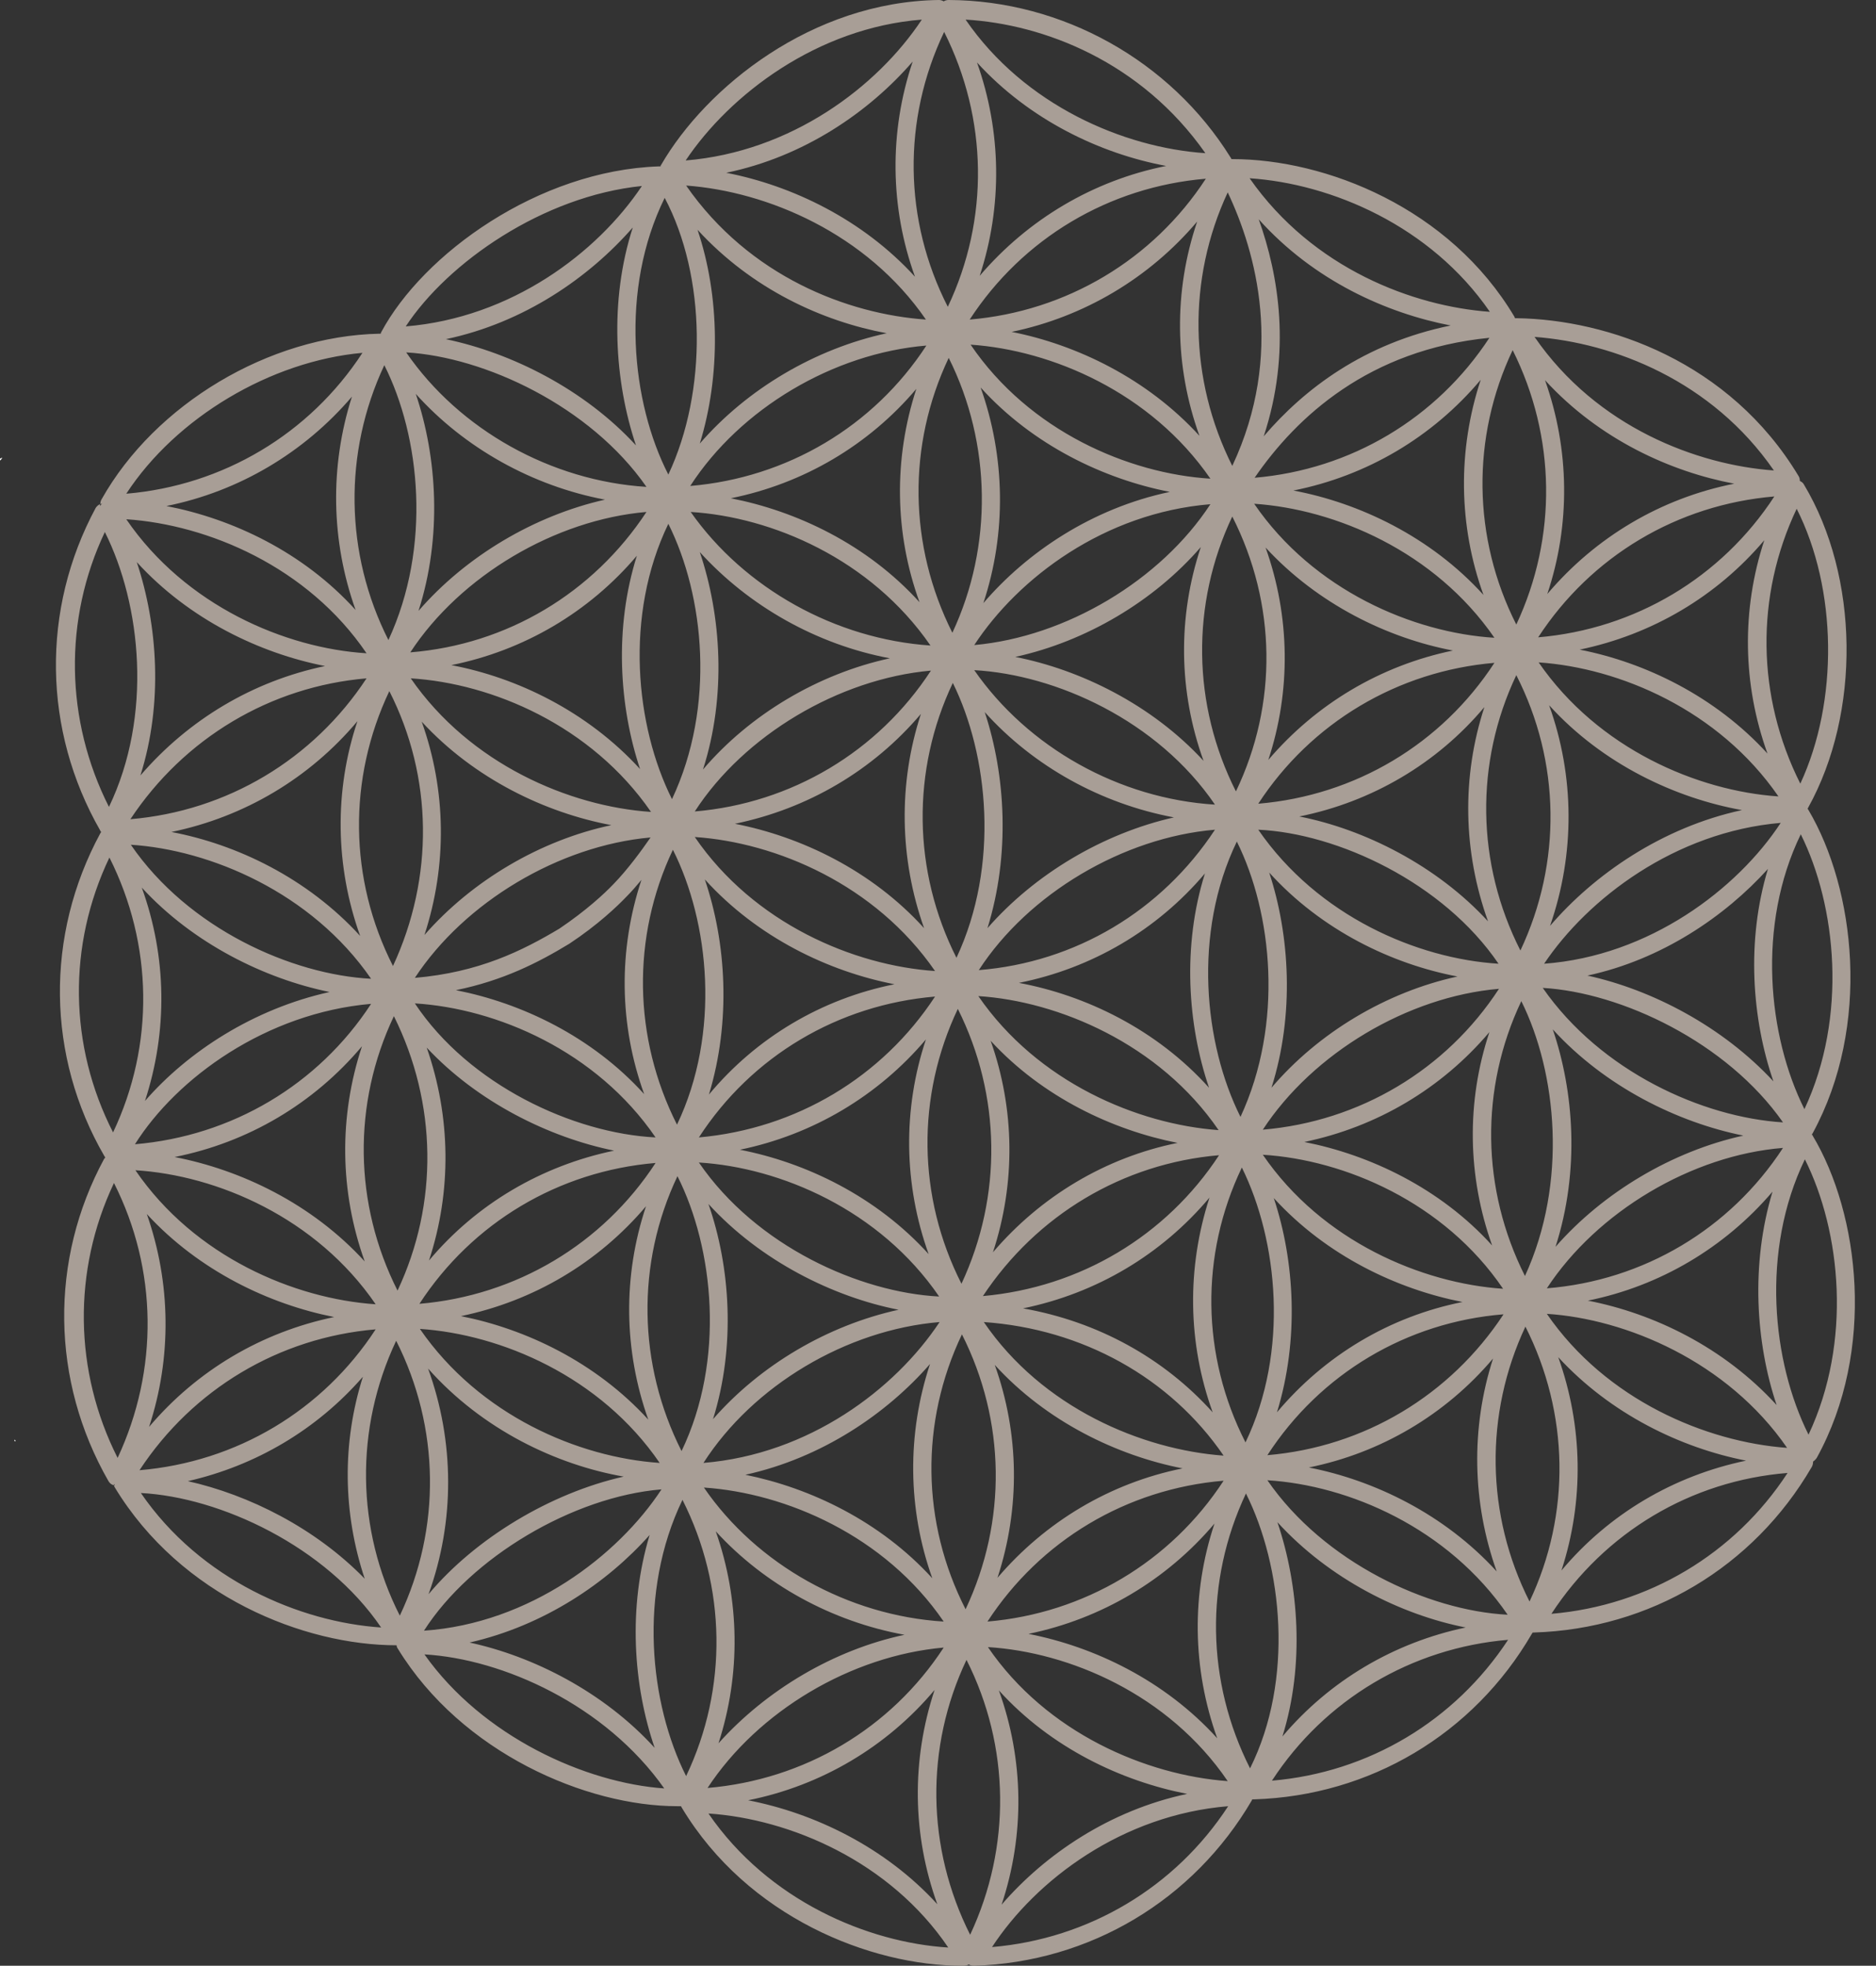 <?xml version="1.0" encoding="UTF-8" standalone="no"?><svg xmlns="http://www.w3.org/2000/svg" xmlns:xlink="http://www.w3.org/1999/xlink" fill="#000000" height="431.2" preserveAspectRatio="xMidYMid meet" version="1" viewBox="42.4 27.7 411.5 431.2" width="411.5" zoomAndPan="magnify"><rect x="42.4" y="27.7" width="411.5" height="431.2" fill="#333333" stroke="none"/><g id="change1_1"><path d="M45.6,343.5c0,0.1,0,0.2,0,0.3c0.1,0,0.1,0,0.2,0C45.8,343.7,45.7,343.6,45.6,343.5z" fill="#ffffff"/></g><g id="change1_2"><path d="M45.6,343.5c0,0.1,0,0.2,0,0.3c0.1,0,0.1,0,0.2,0C45.8,343.7,45.7,343.6,45.6,343.5z" fill="#ffffff"/></g><g id="change1_3"><path d="M42.4,128.3c0,0.1,0,0.3,0.1,0.4c0-0.1,0.1-0.1,0.1-0.2c0.1-0.1,0.2-0.3,0.3-0.4 C42.7,128.2,42.5,128.3,42.4,128.3z" fill="#ffffff"/></g><g id="change1_4"><path d="M42.4,128.3c0,0.1,0,0.3,0.1,0.4c0-0.1,0.1-0.1,0.1-0.2c0.1-0.1,0.2-0.3,0.3-0.4 C42.7,128.2,42.5,128.3,42.4,128.3z" fill="#ffffff"/></g><g id="change2_1"><path d="M440,276.8c0-0.1-0.1-0.2-0.2-0.2c0.1-0.1,0.1-0.2,0.2-0.3c12.9-23.7,9.3-53.6-0.9-70.9 c-0.1-0.1-0.1-0.2-0.2-0.3c0,0,0,0,0,0c0-0.1,0.1-0.1,0.1-0.2c11.6-20.9,11.2-50.7-0.9-70.9c-0.2-0.4-0.5-0.6-0.9-0.8 c0-0.4-0.1-0.8-0.3-1.1c-15.1-25.1-41.8-34.3-61.8-34.6c-0.1,0-0.3,0-0.4,0c0-0.1-0.1-0.2-0.1-0.3c-14.2-23.9-41.4-34.6-61.9-34.6 c-0.1,0-0.2,0-0.2,0c0-0.1-0.1-0.3-0.2-0.4c-13.2-21.2-36.9-34.4-61.8-34.5c0,0,0,0,0,0c-0.4,0-0.8,0.1-1.1,0.3c0,0,0,0,0,0 c-0.3-0.2-0.7-0.3-1.1-0.3c-27.8,0.4-51,19.1-60.9,36.2c-0.1,0.1-0.1,0.2-0.1,0.3c-0.1,0-0.3,0-0.4,0c-26.4,0.9-51.7,19.2-60.9,36.4 c0,0.1-0.1,0.2-0.1,0.3c-0.1,0-0.2,0-0.3,0c-24.2,0.5-49.2,15.5-60.9,36.3c-0.2,0.3-0.3,0.7-0.3,1.1c0.1-0.1,0.3-0.1,0.4-0.2 c-0.1,0.1-0.2,0.2-0.3,0.4c0,0.1-0.1,0.1-0.1,0.2c0-0.1-0.1-0.3-0.1-0.4c-0.4,0.2-0.7,0.5-0.9,0.8c-12,22.3-11.6,48.8,1,70.8 c0,0.1,0.1,0.2,0.2,0.3c-0.1,0.1-0.1,0.2-0.2,0.3c-12.1,22.4-11.8,48.9,0.9,70.8c0.1,0.1,0.1,0.2,0.2,0.3c-0.1,0.1-0.1,0.2-0.2,0.2 c-12.1,22.3-11.7,48.8,0.9,70.8c0.3,0.5,0.7,0.8,1.2,0.9c0-0.1,0-0.2,0-0.3c0.1,0.1,0.1,0.2,0.2,0.3c-0.1,0-0.1,0-0.2,0 c0,0.2,0.1,0.3,0.2,0.5c14.5,23.9,41.5,34.6,61.8,34.6c0,0,0,0,0,0c0,0.3,0.1,0.5,0.3,0.8c14,22.8,41.3,34.5,61.3,34.5h0.5 c0.1,0,0.2,0,0.3,0c0,0.1,0.1,0.2,0.2,0.4c14.4,23.9,41.3,34.6,61.5,34.6h0.3c0.4,0,0.8-0.1,1.1-0.3c0.3,0.2,0.7,0.3,1.1,0.3h0.1 c25.4-0.8,48.1-14.4,60.9-36.3c0-0.1,0.1-0.2,0.1-0.2c0.1,0,0.2,0,0.3,0h0.1c25.4-0.8,48.1-14.3,60.9-36.3c0.1-0.1,0.1-0.2,0.2-0.3 c0.1,0,0.1,0,0.2,0h0.1c25.4-0.8,48.1-14.3,60.9-36.3c0.2-0.3,0.3-0.8,0.3-1.2c0.3-0.2,0.6-0.5,0.8-0.8 C453.9,323.9,450.3,294,440,276.8z M438.2,271c-8-16-10.5-40.3-0.8-60.3C445.2,226.4,447.7,250.7,438.2,271z M432.1,335.9 c-11.6-12.7-27-20.1-41.4-22.9c15.8-3.2,30-11.6,40.5-23.9C426.4,305,427.5,322.2,432.1,335.9z M384.2,325.4 c11.5,12.5,26.9,19.9,41.2,22.7c-15.9,3.3-30.1,11.7-40.5,24.1C389.9,356.9,389.6,340.5,384.2,325.4z M381.7,315.9 c17.3,1.1,39.6,10.4,52.7,29.4C416.6,344,394.7,334.8,381.7,315.9z M381.7,310.3c11-16.8,31.8-29.2,51.8-30.8 C421.9,297.3,402.9,308.6,381.7,310.3z M370.7,372.4c-11.5-12.6-26.9-20-41.2-22.8c15.8-3.2,30-11.6,40.4-23.9 C365,340.9,365.3,357.3,370.7,372.4z M322.6,361.6c11.4,12.5,27.1,20.3,41.3,23.1c-15.7,3.3-29.8,11.6-40.2,23.9 C328.6,392.9,327.3,375.5,322.6,361.6z M320.4,352.4c17.8,1.1,39.6,10.4,52.7,29.5C355.6,381,332.8,370.4,320.4,352.4z M320.4,346.9 C332,329,351,317.7,372.2,316C360.5,333.8,341.6,345.1,320.4,346.9z M309.4,409c-11.6-12.8-27.1-20.1-41.4-22.9 c16-3.3,30.3-11.8,40.8-24.2C303.7,377.2,303.9,393.7,309.4,409z M261.5,398.5c11.4,12.6,26.9,19.9,41.3,22.7 c-17,3.6-31.2,13.3-40.7,24.3C267.2,430.2,267,413.7,261.5,398.5z M259.1,389c17.8,1.1,39.6,10.3,52.6,29.4 C293.9,417.1,272,407.9,259.1,389z M259,383.4c11.6-17.8,30.5-29.1,51.8-30.9C299.2,370.3,280.2,381.6,259,383.4z M199.4,363.6 c10.7,11.7,25.5,19.8,41.4,22.7c-15.5,3.3-30.3,12.1-40.8,23.8C204.9,395,204.7,378.7,199.4,363.6z M196.8,354 c17.9,1.2,39.7,10.5,52.6,29.4C228.4,382.1,208.4,370.9,196.8,354z M134.5,319.2c17.8,1.2,39.6,10.4,52.6,29.4 C169.3,347.4,147.6,338.2,134.5,319.2z M179.2,351.6c-16,3.6-32.5,13.5-42.8,25.8c5.8-16,5.7-33.5-0.1-49.5 C148.2,341.3,164.4,349,179.2,351.6z M74.6,294c11.5,12.5,26.9,19.8,41.1,22.6c-15.9,3.3-30.1,11.7-40.6,24.1 C80.1,325.5,79.9,309.1,74.6,294z M72.1,284.4c17.9,1.1,39.7,10.4,52.7,29.4C107,312.6,85.1,303.4,72.1,284.4z M73.5,222.4 c11.3,12.3,27,20,41.2,22.9c-16.7,3.7-31.1,13.1-40.5,23.9C79.2,253.9,79,237.6,73.5,222.4z M72.4,151c11.5,12.6,27,20,41.3,22.8 c-15.8,3.3-29.9,11.7-40.5,24C78.2,182,77,164.8,72.4,151z M122.8,176.5c-11.7,17.8-30.6,29.1-51.8,30.9 C82.8,189.6,101.7,178.3,122.8,176.5z M181.9,125.4c-11.3-12.3-27.3-20.3-41.7-23.3c17.1-3.6,31.4-13.5,41-24.5 C176,93.7,177.2,111.4,181.9,125.4z M184.2,134.5c-20.9-1.3-41-12.5-52.7-29.5C148.7,106,171.9,116.8,184.2,134.5z M243.1,88.4 c-11.5-12.6-27-20-41.4-22.8c17-3.5,31.3-13.3,40.9-24.4C237.4,56.6,237.6,73.2,243.1,88.4z M245.5,97.8 c-17.1-1.2-38.7-9.4-52.6-29.4C210.7,69.7,232.5,78.9,245.5,97.8z M236.9,100.8c-15.7,3.4-30.6,12.2-41,24.2 c4.6-14.9,4.4-32.4-0.5-46.9C207.4,91.2,222.9,98.2,236.9,100.8z M245.6,103.5c-11.6,17.8-30.6,29-51.8,30.8 C204.8,117.3,225.2,105.2,245.6,103.5z M305.5,123.3c-11.5-12.6-27-20-41.2-22.8c15.9-3.3,30.2-11.8,40.7-24.2 C299.8,91.6,300,108.1,305.5,123.3z M307.9,132.7c-17.9-1.1-39.7-10.4-52.6-29.4C273,104.5,294.8,113.7,307.9,132.7z M318.5,75.8 c12.1,13.5,28.1,20.6,42.1,23.3c-19,3.9-32.1,13.9-41,24.3C325.7,104.9,322.9,88.1,318.5,75.8z M369.1,101.8 c-11.6,17.7-30.4,28.9-51.5,30.7C326.8,119.1,342.7,104.4,369.1,101.8z M367.8,158.2c-11.6-12.8-27.3-20.2-41.7-22.9 c16.1-3.2,30.5-11.7,41.1-24.3C362.1,126.4,362.3,143,367.8,158.2z M370.2,167.6c-17.8-1.1-39.7-10.4-52.7-29.4 C335.3,139.4,357.1,148.6,370.2,167.6z M430.1,193c-11.5-12.6-26.9-20-41.2-22.8c15.9-3.3,30.1-11.7,40.5-24 C424.4,161.4,424.6,177.8,430.1,193z M432.5,202.4c-17.7-1.2-39.5-10.4-52.6-29.4C397.6,174.2,419.4,183.4,432.5,202.4z M431.4,264.9c-11.1-12-26.6-20.1-40.8-23.2c16.3-3.5,30.2-13,39.6-23.4C425.4,234.1,426.7,251.3,431.4,264.9z M383,253.5 c11.5,12.6,27.4,20.4,41.8,23.3c-15.5,3.4-30.7,12.4-41.2,24.4C389,284.4,387.6,267,383,253.5z M380.8,244.4 c17.2,1,40.4,11.9,52.7,29.5C415.9,272.8,393.6,262.8,380.8,244.4z M381.1,239.1c9.6-14.3,28.7-28.9,51.9-30.9 C423.5,222.7,404.2,237.4,381.1,239.1z M382.4,230.8c5.5-15.8,5.4-32.8-0.2-48.4c11.8,13,27.8,20.4,42.3,23 C406.9,209.2,392,219.6,382.4,230.8z M375.9,236.2c-9.7-19.1-10-41.2-0.9-60.4C384.7,194.8,385,216.9,375.9,236.2z M369.7,300.9 c-11.4-12.6-26.9-19.9-41.2-22.7c15.9-3.3,30.1-11.7,40.6-24.1C364,269.4,364.3,285.8,369.7,300.9z M321.8,290.5 c11.6,12.7,27.1,20,41.4,22.8c-16,3.2-30.2,11.7-40.7,24.2C327.4,321.6,326.4,304.3,321.8,290.5z M319.4,281 c17.9,1.1,39.8,10.4,52.7,29.4C354.3,309.2,332.4,300,319.4,281z M308.4,337.5c-10.7-11.9-25.2-19.9-41.6-22.8 c16.1-3.3,30.4-11.8,40.9-24.3C302.7,305.8,302.9,322.3,308.4,337.5z M260.6,327.1c11.4,12.5,26.9,19.9,41.2,22.7 c-15.9,3.2-30.1,11.7-40.6,24C266.2,358.5,266,342.2,260.6,327.1z M258.2,317.7c21.6,1.5,40.9,12.2,52.6,29.3 C292.9,345.7,271,336.5,258.2,317.7z M258,312c11.8-17.8,30.7-29.1,51.8-30.9C298.2,298.8,279.3,310.1,258,312z M197.8,291.8 c11.4,12.5,27.4,20.4,41.7,23.2c-15.5,3.4-30.3,12.1-40.7,24C203.8,323,202.6,305.6,197.8,291.8z M195.7,282.7 c17.9,1.1,39.7,10.4,52.7,29.4C231,311.2,208.3,301.1,195.7,282.7z M136,257.5c11.1,11.9,26.8,19.7,41.1,22.6 c-15.9,3.3-30.2,11.7-40.6,24.1C141.5,289,141.3,272.7,136,257.5z M133.4,247.8c17.9,1.1,39.8,10.4,52.8,29.4 C168.2,276.3,145.3,265.7,133.4,247.8z M134.9,186c11.6,12.6,27.2,20,41.6,22.7c-15.6,3.3-30.6,12.2-41,24.1 C140.5,217.5,140.3,201.1,134.9,186z M182.8,196.4c-11.6-12.7-27.1-20.1-41.4-22.8c15.9-3.2,30.2-11.6,40.7-24 C177.1,165.4,178.2,182.6,182.8,196.4z M185.2,205.8c-17.9-1.2-39.7-10.5-52.7-29.3C150.3,177.6,172.1,186.8,185.2,205.8z M185.1,211.4c-2,2.9-5,7-8.1,10.2l-0.1,0.1c-1.9,2-6,5.8-11.8,9.7c-8.2,4.9-17.7,9.6-31.7,10.8C144.3,225.6,165,213.2,185.1,211.4z M183.7,267.7c-11.5-12.7-27-20-41.3-22.8c10.3-2.1,18-6,24.9-10.2c6.2-4.1,10.5-8.2,12.5-10.3l0.1-0.1c1.1-1.1,2.2-2.4,3.2-3.6 C178,236.1,178.2,252.5,183.7,267.7z M190,214.1c8,15.9,10.5,40.2,0.9,60.3C181.3,255.4,180.9,233.3,190,214.1z M195.9,148.8 c10.8,11.9,25.7,20.3,41.7,23.3c-15.7,3.4-30.7,12.3-41,24.4C201.8,180.3,200.6,162.7,195.9,148.8z M244.1,159.8 c-11.5-12.7-27-20-41.4-22.8c15.9-3.2,30.2-11.6,40.7-24C238.4,128.3,238.6,144.7,244.1,159.8z M246.5,169.3 c-20.8-1.4-40.8-12.5-52.6-29.3C211.7,141.1,233.4,150.3,246.5,169.3z M246.6,174.8c-11.6,17.8-30.6,29.1-51.8,30.9 C205.6,189,226.4,176.6,246.6,174.8z M306.4,194.6c-11.3-12.3-27-20-41.3-22.8c15.5-3.4,30.4-12.2,40.7-24.1 C300.7,163,300.9,179.4,306.4,194.6z M308.9,204.2c-21-1.3-41-12.5-52.8-29.5C274,175.7,296.3,185.7,308.9,204.2z M307.6,266.3 c-11.6-12.9-27.2-20.3-41.7-23c16-3.2,30.3-11.6,40.8-24C301.7,235.2,302.9,252.5,307.6,266.3z M259.7,256 c11.4,12.4,26.8,19.6,41,22.4c-15.8,3.2-30,11.7-40.5,24C265.2,287.2,265,271,259.7,256z M257,246.2c17.4,1.1,39.7,10.4,52.7,29.4 C291.9,274.3,270,265.1,257,246.2z M257.1,240.5c10.9-16.8,31.7-29.1,51.8-30.8C297.2,227.5,278.3,238.8,257.1,240.5z M258.4,183.9 c10.7,11.9,25.5,20.1,41.5,23.1c-15.5,3.5-30.5,12.4-40.9,24.3C264,215.2,263,197.8,258.4,183.9z M252.2,237.8 c-9.6-19-9.9-41.1-0.8-60.3C259.2,193.3,261.7,217.5,252.2,237.8z M246.1,302.8c-11.5-12.7-27-20.1-41.4-22.9 c16-3.3,30.3-11.8,40.8-24.2C240.4,271,240.6,287.5,246.1,302.8z M195.7,277.2c11.6-17.9,30.6-29.1,51.8-30.9 C235.9,264,217,275.3,195.7,277.2z M197,220.6c11.6,12.8,27.2,20.2,41.6,23c-16,3.2-30.3,11.7-40.7,24.2 C202.8,251.7,201.7,234.4,197,220.6z M245.1,231.3c-11.5-12.7-27.1-20.1-41.5-22.9c16-3.3,30.3-11.7,40.8-24.1 C239.4,199.6,239.7,216.1,245.1,231.3z M247.5,240.7c-17.8-1.2-39.7-10.4-52.7-29.4C212.6,212.5,234.4,221.7,247.5,240.7z M252.5,249c9.5,19,9.8,41,0.8,60.3C243.6,290.2,243.4,268.2,252.5,249z M313.7,212.3c7.8,15.7,10.3,39.9,0.8,60.4 C306.5,256.7,304,232.4,313.7,212.3z M368.8,229.8c-11.2-12.2-27.1-20.2-41.4-23c15.9-3.2,30.2-11.6,40.6-24 C363,198.1,363.3,214.5,368.8,229.8z M371.1,239.1c-17.8-1.1-39.6-10.4-52.7-29.4C335.8,210.5,359,221.3,371.1,239.1z M320.8,219.1 c11.5,12.7,27,20.1,41.3,22.8c-15.6,3.4-30.5,12.3-40.8,24.4C326.4,250.2,325.3,232.8,320.8,219.1z M319.4,275.5 c11-16.8,31.8-29.2,51.8-30.9C359.6,262.4,340.6,273.7,319.4,275.5z M318.4,204c11.6-17.8,30.6-29.1,51.8-30.9 C358.6,190.9,339.7,202.2,318.4,204z M320,147.8c11.5,12.5,26.9,19.9,41.1,22.6c-15.9,3.3-30,11.7-40.5,24 C325.6,179.3,325.4,162.9,320,147.8z M313.5,201.3c-9.6-19-9.9-41.1-0.8-60.3C322.4,160.1,322.7,182.1,313.5,201.3z M256.1,169.2 c9.7-14.8,28.6-29,51.8-30.9C297,155,276.2,167.4,256.1,169.2z M257.5,112.7c11.5,12.7,27.1,20.1,41.5,22.9 c-17.1,3.6-31.4,13.3-40.9,24.4C263.2,144.6,262.9,127.9,257.5,112.7z M251.3,166.5c-9.6-19.1-9.9-41.1-0.8-60.3 C259.9,125,260.2,147.5,251.3,166.5z M189.8,203c-8-16-10.5-40.3-0.8-60.4C196.9,158.4,199.4,182.6,189.8,203z M132.4,170.8 c11-16.8,31.8-29.1,51.8-30.8C172.5,157.8,153.6,169.1,132.4,170.8z M133.6,114.1c10.7,11.9,25.6,20.2,41.5,23.2 c-15.5,3.5-30.5,12.4-40.9,24.4C139.4,145.5,138.3,128,133.6,114.1z M120.4,161.5c-11.5-12.7-27-20-41.5-22.8 c15.9-3.2,30.2-11.7,40.7-24C114.7,130,115,146.4,120.4,161.5z M126.7,107.8c7.9,15.7,10.4,39.8,0.9,60.3 C118,149.1,117.7,127,126.7,107.8z M127.8,179.3c9.6,18.9,9.8,40.9,0.8,60.3C118.9,220.5,118.7,198.5,127.8,179.3z M121.4,233 c-11.6-12.7-27.1-20.1-41.4-22.8c16-3.3,30.3-11.8,40.8-24.3C115.7,201.1,115.9,217.7,121.4,233z M123.8,242.4 c-17.4-0.9-40.1-11-52.7-29.4C88.4,214.1,110.7,223.4,123.8,242.4z M123.8,247.9c-11.6,17.8-30.6,29-51.8,30.8 C81.2,264.1,100.8,249.9,123.8,247.9z M122.4,304.4c-11.6-12.7-27.2-20.1-41.7-22.9c16.1-3.2,30.5-11.7,41.1-24.3 C116.7,272.6,116.9,289.1,122.4,304.4z M128.8,250.6c9.5,19.1,9.8,41.1,0.8,60.2C120,291.8,119.7,269.8,128.8,250.6z M186.2,282.8 c-11.6,17.8-30.6,29.1-51.8,30.9C146,295.9,164.9,284.6,186.2,282.8z M184.6,339.1c-11.5-12.6-26.9-19.9-41.1-22.7 c15.9-3.3,30.1-11.7,40.6-24.1C179,307.6,179.2,323.9,184.6,339.1z M191,285.7c8,15.9,10.5,40.3,0.9,60.3 C182.3,327,181.9,304.9,191,285.7z M248.5,317.7c-9.8,14.8-28.7,29-51.8,30.9C207.6,331.6,228.1,319.4,248.5,317.7z M246.9,373.9 c-11.4-12.5-26.7-19.8-41-22.7c16.8-3.7,31-13.4,40.5-24.3C241.3,342.3,241.5,358.8,246.9,373.9z M253.4,320.4 c9.6,19,9.9,41,0.8,60.3C244.5,361.7,244.2,339.7,253.4,320.4z M314.8,283.8c7.9,16,10.4,40.3,0.8,60.3 C305.9,325.1,305.6,303,314.8,283.8z M376.1,247.3c7.8,15.7,10.2,39.8,0.8,60.3C367.3,288.5,367,266.5,376.1,247.3z M437.3,199.6 c-9.6-19.1-9.9-41.1-0.8-60.3C445.4,156.9,445.7,181.5,437.3,199.6z M379.8,167.5c11.6-17.8,30.5-29.1,51.8-30.9 C420,154.4,401,165.7,379.8,167.5z M381.3,111.1c12,13.1,27.7,20.1,41.5,22.7c-16.1,3.2-30.4,11.7-41,24.2 C386.9,142.8,386.7,126.3,381.3,111.1z M431.5,130.9c-16.7-1.2-38.8-9.4-52.5-29.3C396.4,102.9,417.9,111.2,431.5,130.9z M375,164.7 c-9.6-19-9.9-41-0.8-60.2C383.7,123.5,384,145.5,375,164.7z M369.2,96.1c-16.7-1.2-38.8-9.4-52.7-29.3 C334.4,68,356.2,77.2,369.2,96.1z M312.7,129.9c-9.5-18.9-9.9-40.9-1-60C317.9,83,324.2,105.4,312.7,129.9z M255.1,97.8 c11.6-17.8,30.5-29.1,51.8-30.9C295.3,84.7,276.3,96,255.1,97.8z M256.7,41.4c11.5,12.6,27,20,41.5,22.7 c-16,3.2-30.3,11.7-40.9,24.1C262.3,73,262.1,56.6,256.7,41.4z M306.8,61.3c-17.9-1.2-39.7-10.5-52.6-29.3 C271.3,33,292.7,41.2,306.8,61.3z M249.5,34.7c9.6,19.1,9.9,41.1,0.8,60.3C240.6,76,240.3,54,249.5,34.7z M244.6,32 c-9.8,14.8-28.7,29-51.8,30.9C202.5,48.4,221.7,33.8,244.6,32z M188.2,71.1c9.1,17.2,9.4,42.4,0.8,60.7 C180.9,116,178.3,91.2,188.2,71.1z M183.2,68.5c-9.8,14.7-28.7,28.9-51.8,30.8C140.6,85.3,161.5,70.7,183.2,68.5z M121.9,105.1 c-11.6,17.8-30.6,29.1-51.8,30.9C81,119.3,101.8,106.9,121.9,105.1z M122.8,171c-17.8-1.1-39.7-10.4-52.7-29.4 C88,142.8,109.9,152,122.8,171z M65.4,144.4c8,16,10.5,40.3,0.9,60.3C56.7,185.7,56.3,163.6,65.4,144.4z M66.4,215.8 c9.6,19.1,9.9,41.1,0.8,60.3C57.5,257.1,57.2,235.1,66.4,215.8z M67.4,287.2c9.6,19,9.8,41,0.8,60.3 C58.6,328.5,58.3,306.4,67.4,287.2z M124.8,319.3c-11.6,17.8-30.5,29.1-51.8,30.9C84.7,332.4,103.6,321.1,124.8,319.3z M122.4,374 c-10.8-11.1-25.4-18.4-38.8-21.4c14.9-3.4,28.3-11.3,38.4-22.9C117.4,344.2,117.6,359.6,122.4,374z M73.3,355.2 c17.4,0.9,40.6,11.7,52.7,29.5C108.2,383.5,86.4,374.3,73.3,355.2z M129.3,321.8c9.6,19,9.9,41.1,0.8,60.3 C120.5,363.2,120.2,341.1,129.3,321.8z M187.5,354.4c-9.5,14.5-28.9,29.4-52.1,31C145.7,369.3,168.1,356,187.5,354.4z M186,411.1 c-11.2-12.3-26.7-20.1-40.6-23.1c16.3-3.7,30.2-13.1,39.5-23.6C180.1,380.3,181.3,397.4,186,411.1z M135.5,390.6 c17.2,1,39.7,11.1,52.6,29.4C170.9,418.8,148.3,408.7,135.5,390.6z M192.1,356.7c9.6,19,10,41.3,0.8,60.6 C184.9,401.4,182.3,377,192.1,356.7z M249.4,389.1c-11.6,17.8-30.6,29-51.8,30.8C208.7,403,229.1,390.9,249.4,389.1z M248,445.4 c-11.5-12.6-27.1-20-41.5-22.8c16-3.2,30.4-11.7,40.9-24.2C242.3,413.8,242.5,430.2,248,445.4z M197.8,425.5 c17.9,1.2,39.8,10.5,52.6,29.4C232.7,453.8,210.9,444.6,197.8,425.5z M255.2,452.1c-9.6-19.1-9.9-41.1-0.8-60.3 C264,410.8,264.2,432.9,255.2,452.1z M260,454.8c9.7-14.8,28.6-29,51.8-30.9C300.2,441.7,281.2,453,260,454.8z M316.6,415.6 c-9.6-19-10-41-0.9-60.3C323.7,371.3,326.3,396.1,316.6,415.6z M321.4,418.3c11.6-17.8,30.6-29.1,51.8-30.9 C361.5,405.2,342.6,416.5,321.4,418.3z M377.9,379c-9.6-19-9.9-41.1-0.9-60.3C386.6,337.7,387,359.8,377.9,379z M382.7,381.7 c11.7-17.9,30.6-29.2,51.8-30.9C422.9,368.6,403.9,379.9,382.7,381.7z M439.1,342.4c-8-16-10.5-40.3-0.8-60.4 C446.2,297.8,448.7,322,439.1,342.4z" fill="#a89e96"/></g></svg>